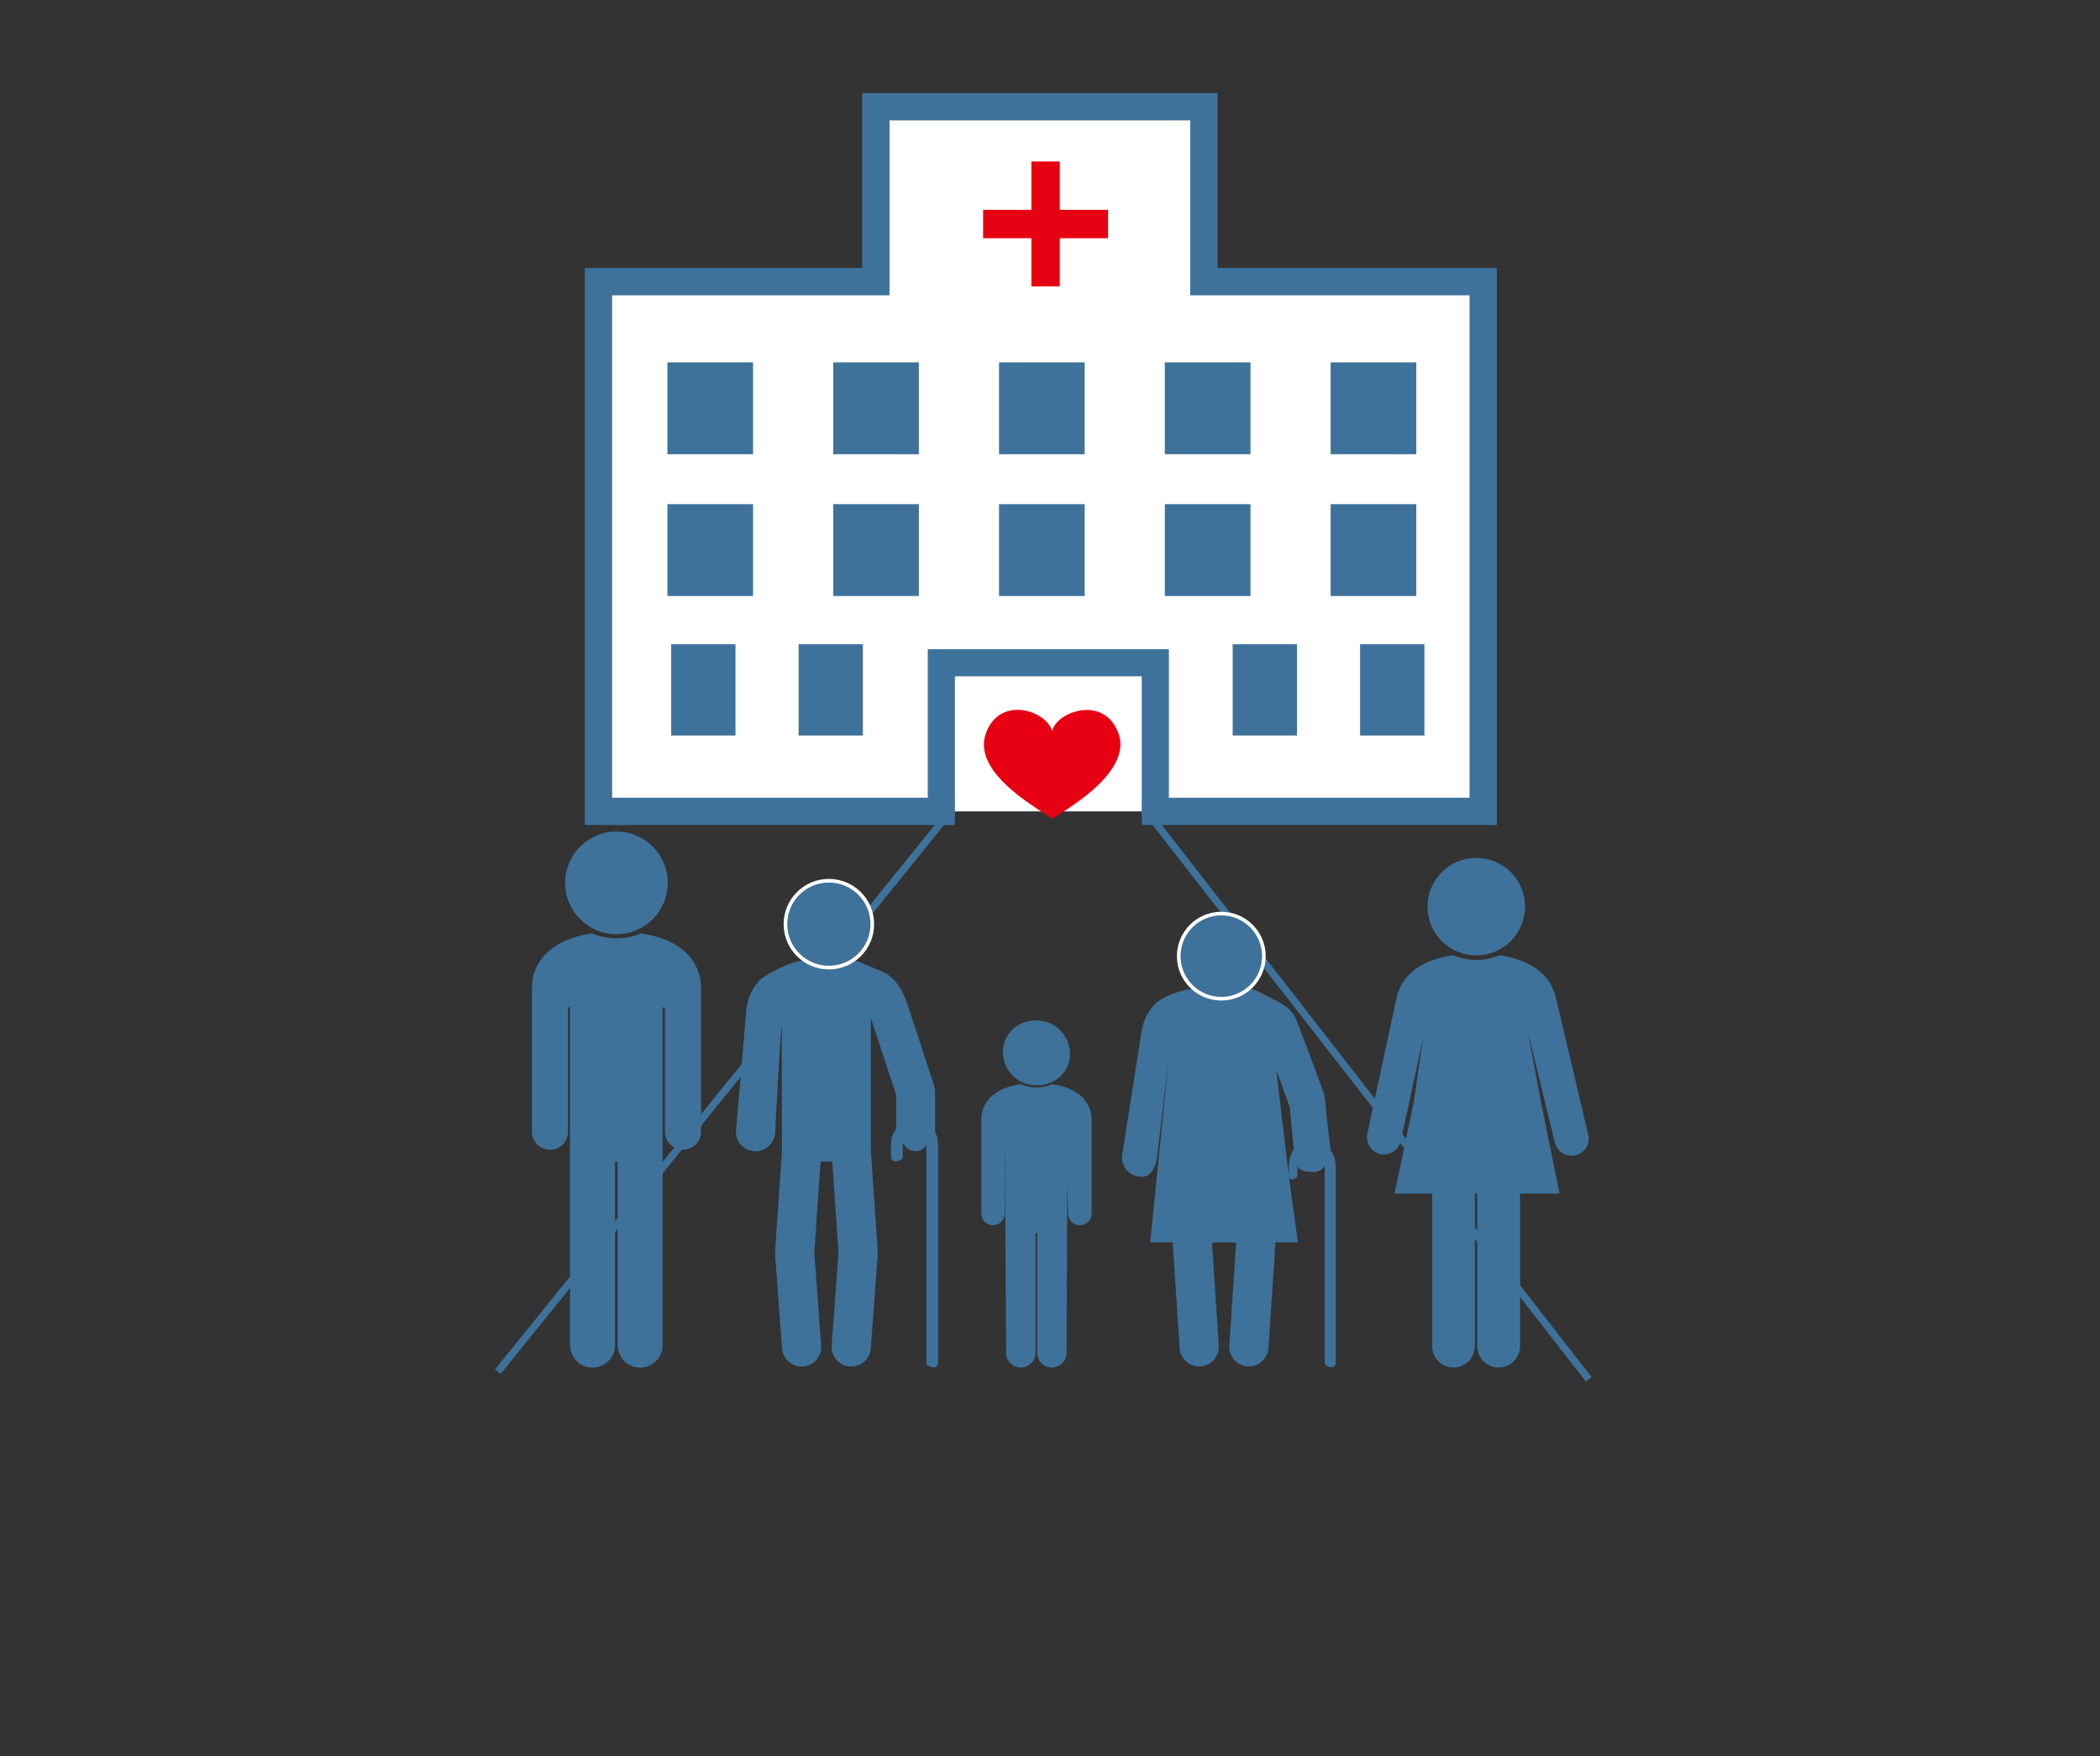 <?xml version="1.0" encoding="UTF-8"?><svg id="_レイヤー_2" xmlns="http://www.w3.org/2000/svg" viewBox="0 0 290.04 242.59"><rect x="0" y="0" width="290.04" height="242.59" fill="#333333" stroke="none"/><defs><style>.cls-1,.cls-2,.cls-3{fill:none;}.cls-1,.cls-4,.cls-5{stroke-width:0px;}.cls-6{stroke-linecap:round;stroke-linejoin:round;}.cls-6,.cls-7{stroke:#fff;stroke-width:.5px;}.cls-6,.cls-7,.cls-4{fill:#3e729b;}.cls-7,.cls-2,.cls-3,.cls-8{stroke-miterlimit:10;}.cls-2{stroke-width:3.75px;}.cls-2,.cls-3,.cls-8{stroke:#3e729b;}.cls-5{fill:#e60012;}.cls-8{fill:#fff;stroke-width:3.77px;}</style></defs><g id="_レイヤー_1-2"><rect class="cls-1" width="290.04" height="242.59"/><line class="cls-3" x1="159.57" y1="113.64" x2="219.42" y2="190.54"/><line class="cls-3" x1="130.01" y1="113.64" x2="68.76" y2="189.49"/><polyline class="cls-8" points="157.75 112.09 204.85 112.09 204.85 38.91 166.28 38.91 166.28 14.75 120.97 14.75 120.97 38.91 82.66 38.91 82.66 112.09 131.82 112.09"/><polyline class="cls-2" points="130.01 113.64 130.01 91.56 159.57 91.56 159.57 113.64"/><rect class="cls-5" x="142.45" y="22.31" width="3.92" height="17.26"/><rect class="cls-5" x="142.45" y="22.31" width="3.92" height="17.26" transform="translate(113.47 175.36) rotate(-90)"/><rect class="cls-4" x="92.18" y="50.06" width="11.83" height="12.69"/><rect class="cls-4" x="115.08" y="50.06" width="11.83" height="12.69"/><rect class="cls-4" x="137.98" y="50.06" width="11.83" height="12.69"/><rect class="cls-4" x="160.88" y="50.06" width="11.83" height="12.69"/><rect class="cls-4" x="183.78" y="50.06" width="11.83" height="12.69"/><rect class="cls-4" x="92.18" y="69.65" width="11.83" height="12.69"/><rect class="cls-4" x="115.08" y="69.65" width="11.83" height="12.69"/><rect class="cls-4" x="137.98" y="69.65" width="11.83" height="12.69"/><rect class="cls-4" x="160.88" y="69.65" width="11.83" height="12.69"/><rect class="cls-4" x="183.78" y="69.65" width="11.83" height="12.69"/><rect class="cls-4" x="92.7" y="89" width="8.88" height="12.61"/><rect class="cls-4" x="110.3" y="89" width="8.88" height="12.61"/><rect class="cls-4" x="170.25" y="89" width="8.88" height="12.61"/><rect class="cls-4" x="187.85" y="89" width="8.88" height="12.61"/><path class="cls-4" d="M142,149.79c3.45.82,6.46-1.88,5.64-5.32-.39-1.62-1.71-2.95-3.33-3.34-3.45-.84-6.48,1.88-5.65,5.33.39,1.62,1.72,2.95,3.34,3.33ZM148.66,150.92c-.77-.5-1.64-.81-2.57-1.01-.24-.05-.49-.1-.74-.13-.67.29-1.42.45-2.2.45s-1.52-.16-2.2-.45c-1,.15-1.93.41-2.78.84-.72.37-1.39.89-1.88,1.59-.49.7-.77,1.59-.76,2.49v12.95c0,.9.73,1.62,1.62,1.62s1.62-.73,1.62-1.62v-11.2h0l.19,30.44c0,1.12.91,2.03,2.03,2.03s2.03-.91,2.03-2.03v-16.54h.23v16.54c0,1.12.91,2.03,2.03,2.03s2.03-.91,2.03-2.03l.12-30.09-.24.06.34,10.79c0,.9.73,1.62,1.62,1.62s1.62-.73,1.62-1.62v-12.95c0-.91-.27-1.79-.76-2.49-.36-.53-.83-.95-1.35-1.28ZM93.58,130.7c-1.18-.77-2.52-1.24-3.94-1.55-.37-.08-.75-.15-1.13-.2-1.04.44-2.17.68-3.37.68s-2.34-.25-3.37-.68c-1.53.22-2.96.63-4.26,1.29-1.1.57-2.13,1.36-2.88,2.44-.75,1.08-1.17,2.43-1.16,3.82v19.84c0,1.37,1.11,2.49,2.49,2.49s2.49-1.11,2.49-2.49v-17.17h.28v46.65c0,1.71,1.39,3.11,3.11,3.11s3.11-1.39,3.11-3.11v-25.33h.35v25.33c0,1.71,1.39,3.11,3.11,3.11s3.11-1.39,3.11-3.11v-46.65h.32v17.17c0,1.37,1.11,2.49,2.49,2.49s2.49-1.11,2.49-2.49v-19.84c0-1.39-.41-2.74-1.16-3.82-.56-.81-1.28-1.46-2.06-1.97ZM85.14,129.06c3.92,0,7.09-3.17,7.09-7.09s-3.17-7.09-7.09-7.09-7.09,3.18-7.09,7.09,3.17,7.09,7.09,7.09ZM219.33,156.66l-4.54-19.28c-.05-.18-.12-.34-.2-.49-.18-.5-.42-.97-.72-1.39-.53-.77-1.21-1.39-1.96-1.87-1.12-.73-2.39-1.18-3.74-1.48-.36-.08-.72-.14-1.08-.19-.98.42-2.07.65-3.2.65s-2.22-.23-3.2-.65c-1.45.21-2.81.59-4.05,1.22-1.05.54-2.02,1.29-2.73,2.32-.3.42-.54.89-.72,1.39-.08.15-.15.31-.2.49l-4.11,19.09c-.35,1.26.38,2.56,1.64,2.92.21.06.43.09.64.09,1.03,0,1.98-.68,2.28-1.73l3.12-14.38-1.32,8.97-2.64,12.56h5.2v21.07c0,1.63,1.32,2.95,2.95,2.95s2.95-1.32,2.95-2.95v-21.07h.33v21.07c0,1.63,1.32,2.95,2.96,2.95s2.95-1.32,2.95-2.95v-21.07h5.46l-2.64-13.04-1.71-9.21,3.72,15.29c.3,1.04,1.24,1.73,2.28,1.73.21,0,.42-.03.64-.09,1.26-.35,1.99-1.66,1.64-2.91ZM203.89,131.99c3.72,0,6.74-3.02,6.74-6.74s-3.02-6.73-6.74-6.73-6.73,3.02-6.73,6.73,3.01,6.74,6.73,6.74ZM129.15,156.48s0-.1,0-.15v-5.5c0-.28-.05-.58-.13-.84l-3.48-10.62c-.21-.65-.42-1.27-.69-1.87-.21-.46-.44-.91-.75-1.35-.45-.66-1.08-1.31-1.9-1.75-.41-.22-3.59-1.57-4.03-1.68-2.88.99-2.06,1.11-4.01.97-1.75-.12-1.77,0-3.3-1-1.57.13-5.16,1.86-6.13,2.93-1.07,1.18-1.71,2.98-1.71,4.68l-1.38,16.03c0,1.5,1.21,2.71,2.71,2.71s2.71-1.21,2.71-2.71h0s.79-14.8.91-14.8l.03,17.47-.95,13.86c0,.11,0,.27,0,.38l.96,13.03c.1,1.42,1.29,2.51,2.7,2.51.07,0,.13,0,.2,0,1.49-.11,2.61-1.41,2.5-2.9l-.94-12.83.86-12.58h1.62l.86,12.58-.94,12.83c-.11,1.49,1.01,2.79,2.5,2.9.07,0,.14,0,.2,0,1.4,0,2.59-1.08,2.7-2.51l.96-13.03c0-.11,0-.27,0-.38l-.95-13.86v-18.39c.04.12.08.25.13.39v.04s3.36,10.21,3.36,10.21v4.74c-.44.55-.7,1.25-.7,2.01v1.86c0,.33.27.6.6.6s1.02-.27,1.02-.6v-1.86s0-.07,0-.11c.49.68.88,1.13,1.78,1.13.73,0,.98-.29,1.47-.76v30.04c0,.33.68.6,1.02.6s.6-.27.6-.6v-30.3c0-.55-.14-1.08-.38-1.53ZM183.74,158.9s-.03-.49-.03-.54l-.57-4.88c0-.28-.18-2.14-.27-2.4,0,0-3.77-10.3-4.08-10.75-.45-.66-1.08-1.31-1.91-1.75-.41-.22-3.65-1.93-4.09-2.03-2.93,1.43-2.85,1.49-3.84,1.4-2.52-.23-2.03-.14-4.26-1.33-1.57.13-4.26,1.08-5.23,2.15-1.04,1.14-1.58,2.16-1.88,4.26l-2.59,16.53c-.18,1.48.88,2.83,2.37,3,.11.01.22.02.32.02,1.35,0,1.98-1.46,2.14-2.84l1.62-13.74c.01-.11-2.58,25.63-2.58,25.63h3.11c0,.06,0,.13,0,.18l.96,14.43c.09,1.43,1.28,2.53,2.7,2.53.06,0,.12,0,.18,0,1.49-.1,2.62-1.39,2.52-2.88l-.94-14.24h0s1.67-.01,1.67-.01h1.67s-.94,14.25-.94,14.25c-.1,1.49,1.03,2.78,2.52,2.88.06,0,.12,0,.18,0,1.41,0,2.6-1.1,2.7-2.53h0l.96-14.43c0-.05,0-.12,0-.18h3.11l-1.21-8.83c-.2-1.37-.02.07.14.09.33.05,1.06.02,1-.67v-.97s0-.07,0-.11c.49.68,1.36.77,2.26.77.73,0,1.28-.39,1.51-.87v27.25c0,.33.58.6.92.6s.6-.27.6-.6v-26.86c-.02-1.95-.5-2.09-.74-2.55ZM178.69,158.78c-.44.55-.7,1.73-.7,2.49v1.11l-1.72-14.6,1.86,5.16.56,5.84Z"/><circle class="cls-6" cx="168.68" cy="132.09" r="5.88"/><circle class="cls-7" cx="114.48" cy="127.67" r="6"/><path class="cls-5" d="M154.46,101.26c-2.01-5.32-8.54-2.93-9.14-.28-.83-2.83-7.2-4.94-9.14.28-2.16,5.82,8.38,11.04,9.14,11.89.75-.68,11.3-6.17,9.14-11.9Z"/></g></svg>
